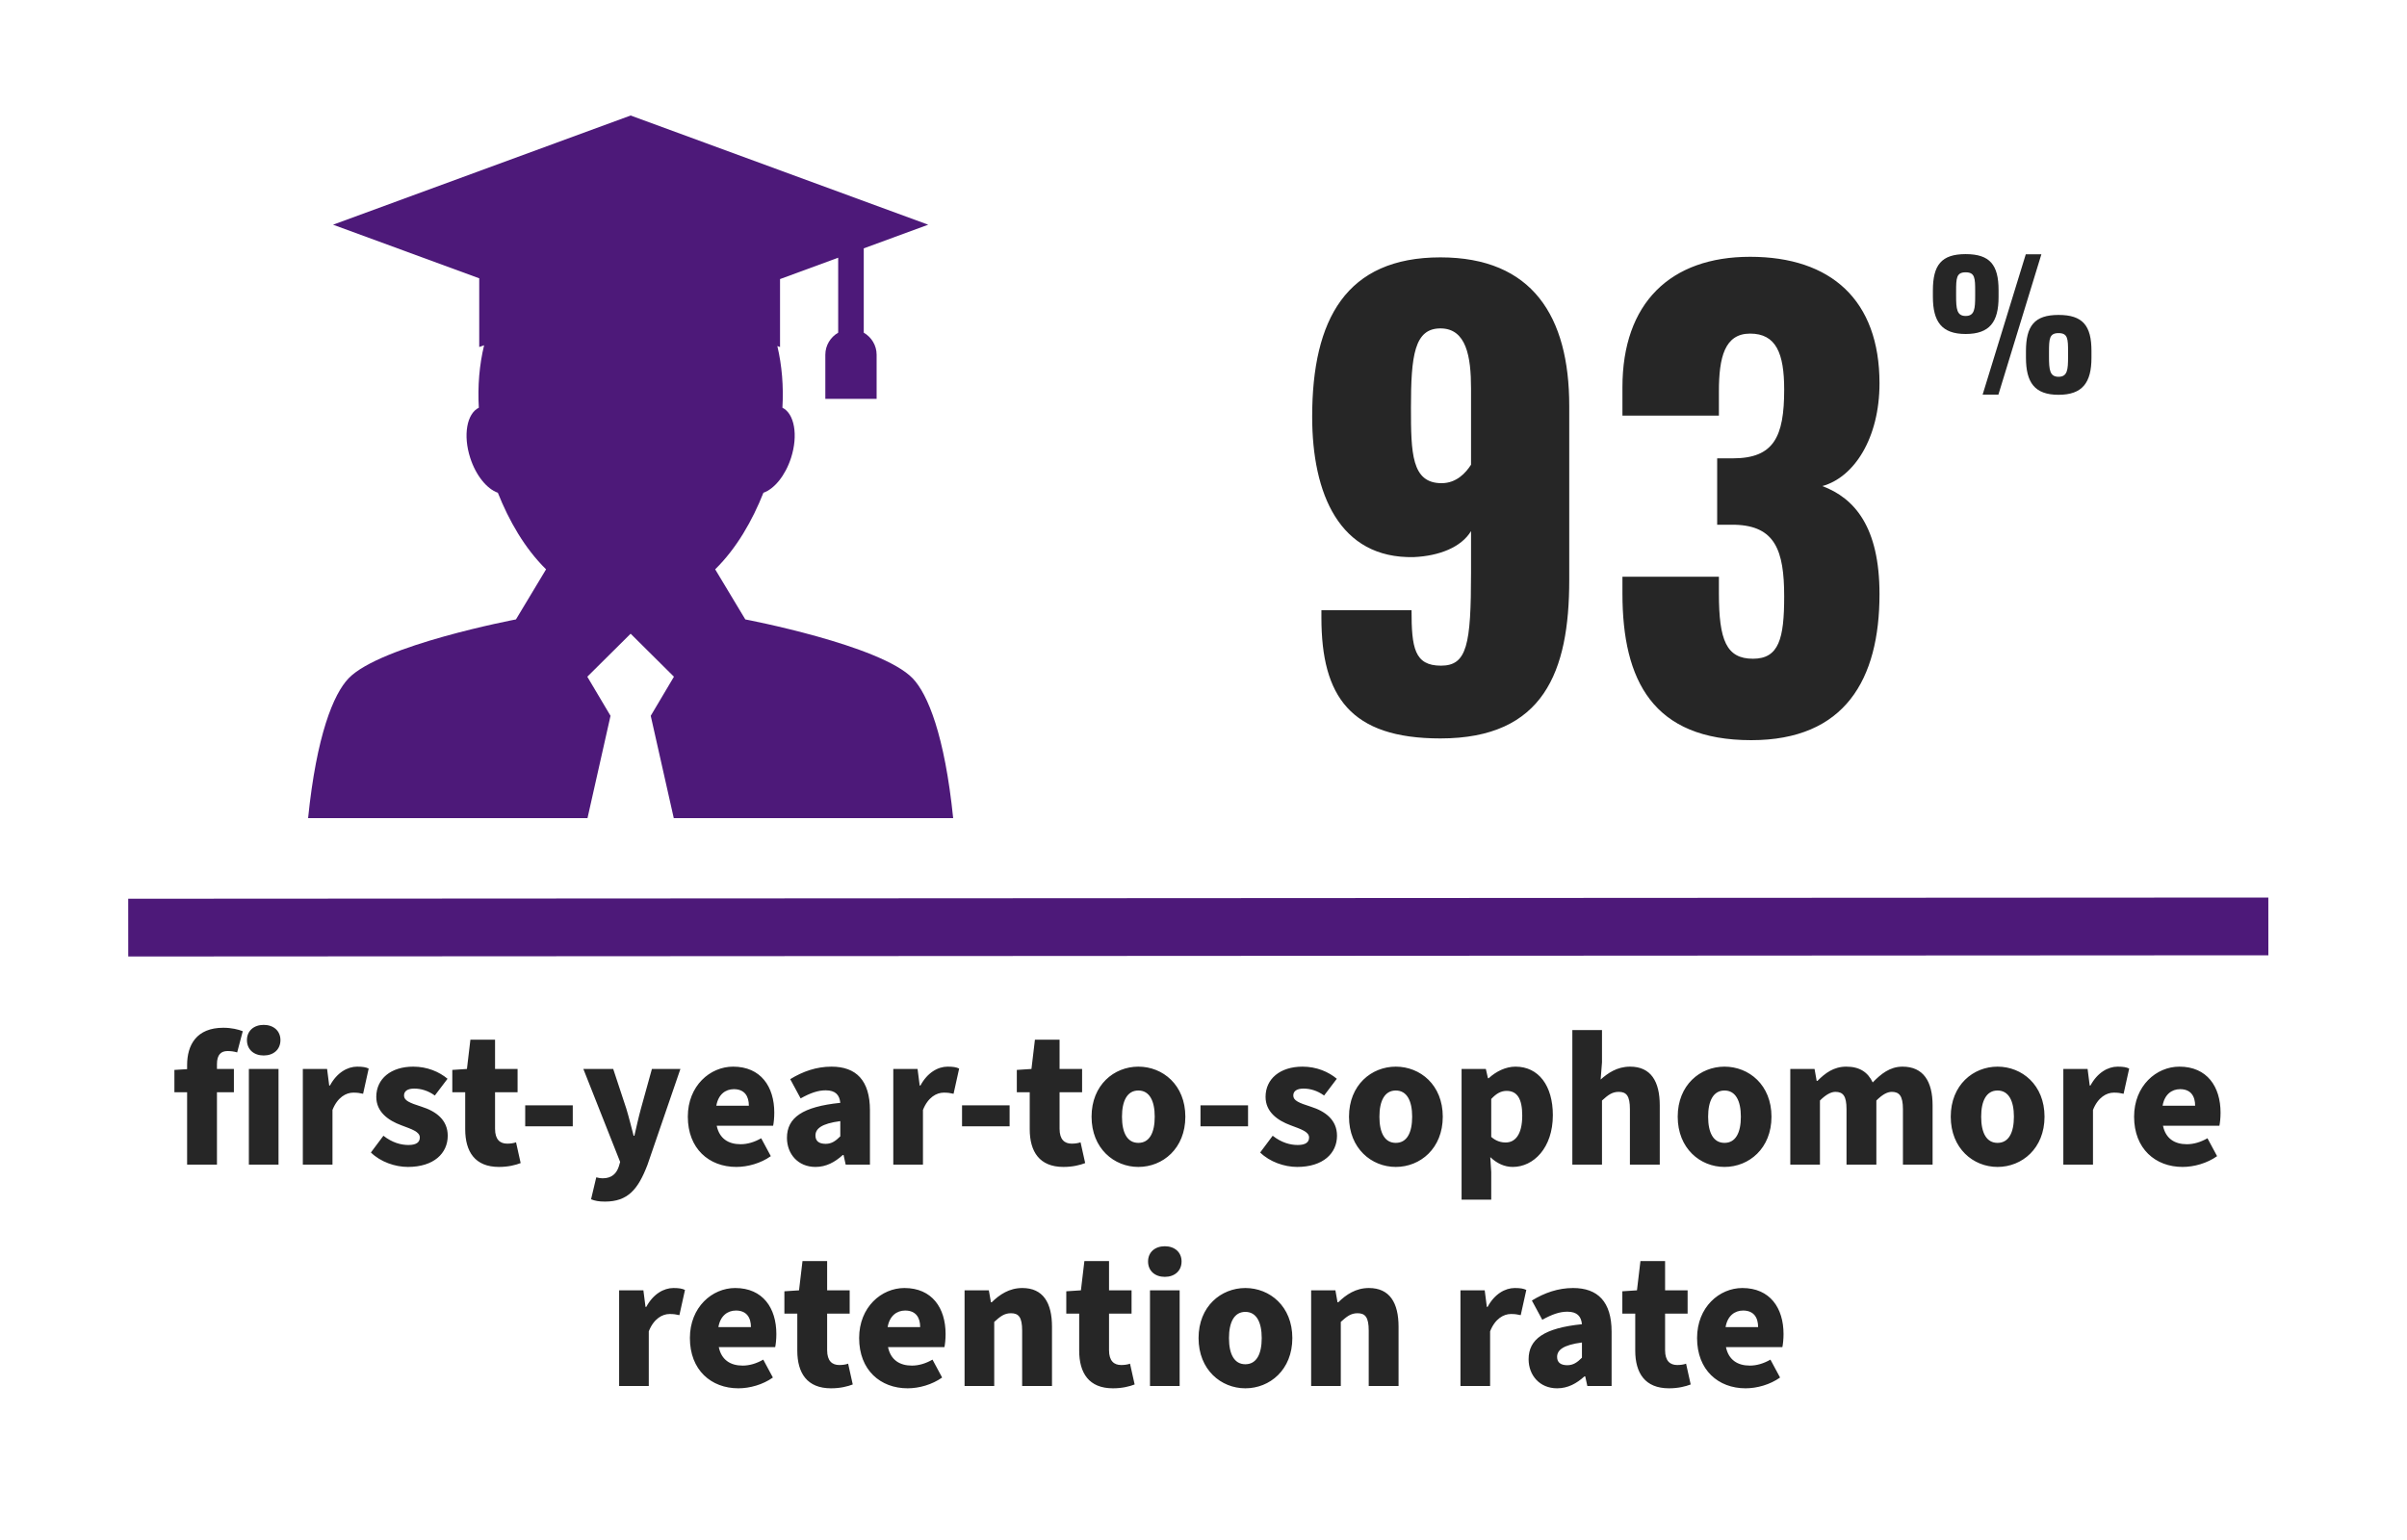 <svg width="250" height="160" viewBox="0 0 250 160" fill="none" xmlns="http://www.w3.org/2000/svg">
<g clip-path="url(#clip0_9_411)">
<path d="M19.434 121V113.48H18.114V111.16L19.434 111.08V110.66C19.434 108.56 20.414 106.78 23.194 106.78C24.054 106.78 24.774 106.96 25.214 107.14L24.634 109.34C24.294 109.24 23.974 109.2 23.634 109.2C22.954 109.2 22.534 109.58 22.534 110.56V111.06H24.294V113.48H22.534V121H19.434ZM25.848 121V111.06H28.928V121H25.848ZM27.388 109.66C26.368 109.66 25.648 109.04 25.648 108.06C25.648 107.1 26.368 106.48 27.388 106.48C28.408 106.48 29.128 107.1 29.128 108.06C29.128 109.04 28.408 109.66 27.388 109.66ZM31.453 121V111.06H33.973L34.193 112.78H34.273C34.993 111.44 36.093 110.82 37.093 110.82C37.673 110.82 38.013 110.88 38.293 111.02L37.713 113.64C37.353 113.56 37.133 113.52 36.693 113.52C35.953 113.52 35.053 114 34.533 115.32V121H31.453ZM42.363 121.24C41.043 121.24 39.523 120.72 38.523 119.74L39.823 118C40.743 118.72 41.643 118.96 42.423 118.96C43.263 118.96 43.603 118.66 43.603 118.18C43.603 117.58 42.763 117.32 41.703 116.92C40.283 116.4 39.083 115.5 39.083 113.96C39.083 112.08 40.603 110.82 42.923 110.82C44.383 110.82 45.623 111.36 46.483 112.08L45.163 113.82C44.443 113.3 43.703 113.1 43.023 113.1C42.303 113.1 41.963 113.38 41.963 113.82C41.963 114.34 42.523 114.58 43.783 114.98C45.303 115.46 46.503 116.36 46.503 118C46.503 119.82 45.063 121.24 42.363 121.24ZM51.818 121.24C49.338 121.24 48.318 119.66 48.318 117.32V113.48H46.978V111.16L48.498 111.06L48.858 108.02H51.418V111.06H53.758V113.48H51.418V117.28C51.418 118.4 51.938 118.82 52.678 118.82C52.998 118.82 53.338 118.78 53.598 118.68L54.078 120.84C53.558 121.04 52.798 121.24 51.818 121.24ZM54.55 117.02V114.84H59.49V117.02H54.55ZM62.83 124.84C62.19 124.84 61.79 124.76 61.39 124.6L61.93 122.32C62.25 122.4 62.39 122.42 62.59 122.42C63.55 122.42 64.03 121.92 64.27 121.2L64.41 120.72L60.59 111.06H63.69L65.05 115.18C65.33 116.1 65.55 117.02 65.81 118H65.89C66.11 117.06 66.31 116.12 66.57 115.18L67.71 111.06H70.67L67.25 121.02C66.27 123.58 65.21 124.84 62.83 124.84ZM76.48 121.24C73.64 121.24 71.44 119.34 71.44 116.02C71.44 112.8 73.76 110.82 76.14 110.82C79.02 110.82 80.42 112.9 80.42 115.6C80.42 116.16 80.36 116.68 80.3 116.96H74.44C74.72 118.3 75.66 118.88 76.92 118.88C77.64 118.88 78.36 118.66 79.06 118.26L80.06 120.12C79.02 120.86 77.66 121.24 76.48 121.24ZM74.4 114.88H77.78C77.78 113.9 77.34 113.16 76.22 113.16C75.34 113.16 74.6 113.72 74.4 114.88ZM84.696 121.24C82.876 121.24 81.736 119.88 81.736 118.22C81.736 116.12 83.356 114.98 87.276 114.58C87.196 113.76 86.776 113.28 85.756 113.28C84.956 113.28 84.156 113.56 83.156 114.12L82.076 112.12C83.376 111.32 84.796 110.82 86.356 110.82C88.916 110.82 90.356 112.24 90.356 115.36V121H87.836L87.616 120H87.536C86.716 120.74 85.816 121.24 84.696 121.24ZM85.756 118.84C86.376 118.84 86.796 118.54 87.276 118.06V116.48C85.296 116.74 84.696 117.28 84.696 117.98C84.696 118.56 85.076 118.84 85.756 118.84ZM92.781 121V111.06H95.302L95.522 112.78H95.602C96.322 111.44 97.421 110.82 98.421 110.82C99.001 110.82 99.341 110.88 99.621 111.02L99.041 113.64C98.681 113.56 98.462 113.52 98.022 113.52C97.281 113.52 96.382 114 95.862 115.32V121H92.781ZM99.921 117.02V114.84H104.861V117.02H99.921ZM110.451 121.24C107.971 121.24 106.951 119.66 106.951 117.32V113.48H105.611V111.16L107.131 111.06L107.491 108.02H110.051V111.06H112.391V113.48H110.051V117.28C110.051 118.4 110.571 118.82 111.311 118.82C111.631 118.82 111.971 118.78 112.231 118.68L112.711 120.84C112.191 121.04 111.431 121.24 110.451 121.24ZM118.234 121.24C115.714 121.24 113.374 119.32 113.374 116.02C113.374 112.72 115.714 110.82 118.234 110.82C120.774 110.82 123.114 112.72 123.114 116.02C123.114 119.32 120.774 121.24 118.234 121.24ZM118.234 118.74C119.394 118.74 119.934 117.68 119.934 116.02C119.934 114.38 119.394 113.3 118.234 113.3C117.074 113.3 116.534 114.38 116.534 116.02C116.534 117.68 117.074 118.74 118.234 118.74ZM124.687 117.02V114.84H129.627V117.02H124.687ZM134.726 121.24C133.406 121.24 131.886 120.72 130.886 119.74L132.186 118C133.106 118.72 134.006 118.96 134.786 118.96C135.626 118.96 135.966 118.66 135.966 118.18C135.966 117.58 135.126 117.32 134.066 116.92C132.646 116.4 131.446 115.5 131.446 113.96C131.446 112.08 132.966 110.82 135.286 110.82C136.746 110.82 137.986 111.36 138.846 112.08L137.526 113.82C136.806 113.3 136.066 113.1 135.386 113.1C134.666 113.1 134.326 113.38 134.326 113.82C134.326 114.34 134.886 114.58 136.146 114.98C137.666 115.46 138.866 116.36 138.866 118C138.866 119.82 137.426 121.24 134.726 121.24ZM144.972 121.24C142.452 121.24 140.112 119.32 140.112 116.02C140.112 112.72 142.452 110.82 144.972 110.82C147.512 110.82 149.852 112.72 149.852 116.02C149.852 119.32 147.512 121.24 144.972 121.24ZM144.972 118.74C146.132 118.74 146.672 117.68 146.672 116.02C146.672 114.38 146.132 113.3 144.972 113.3C143.812 113.3 143.272 114.38 143.272 116.02C143.272 117.68 143.812 118.74 144.972 118.74ZM151.805 124.64V111.06H154.325L154.545 112.02H154.625C155.385 111.32 156.385 110.82 157.405 110.82C159.805 110.82 161.285 112.8 161.285 115.86C161.285 119.28 159.265 121.24 157.125 121.24C156.265 121.24 155.485 120.88 154.785 120.22L154.885 121.76V124.64H151.805ZM156.385 118.7C157.345 118.7 158.105 117.92 158.105 115.9C158.105 114.16 157.585 113.34 156.485 113.34C155.905 113.34 155.425 113.6 154.885 114.18V118.12C155.385 118.56 155.905 118.7 156.385 118.7ZM163.309 121V107.02H166.389V110.38L166.249 112.16C166.989 111.5 167.949 110.82 169.309 110.82C171.469 110.82 172.389 112.36 172.389 114.84V121H169.289V115.24C169.289 113.86 168.929 113.44 168.129 113.44C167.429 113.44 167.009 113.78 166.389 114.34V121H163.309ZM179.113 121.24C176.593 121.24 174.253 119.32 174.253 116.02C174.253 112.72 176.593 110.82 179.113 110.82C181.653 110.82 183.993 112.72 183.993 116.02C183.993 119.32 181.653 121.24 179.113 121.24ZM179.113 118.74C180.273 118.74 180.813 117.68 180.813 116.02C180.813 114.38 180.273 113.3 179.113 113.3C177.953 113.3 177.413 114.38 177.413 116.02C177.413 117.68 177.953 118.74 179.113 118.74ZM185.946 121V111.06H188.466L188.686 112.3H188.766C189.566 111.5 190.446 110.82 191.766 110.82C193.146 110.82 194.006 111.4 194.506 112.46C195.366 111.58 196.286 110.82 197.606 110.82C199.766 110.82 200.726 112.36 200.726 114.84V121H197.646V115.24C197.646 113.86 197.266 113.44 196.486 113.44C196.006 113.44 195.486 113.74 194.886 114.34V121H191.786V115.24C191.786 113.86 191.426 113.44 190.626 113.44C190.166 113.44 189.626 113.74 189.026 114.34V121H185.946ZM207.472 121.24C204.952 121.24 202.612 119.32 202.612 116.02C202.612 112.72 204.952 110.82 207.472 110.82C210.012 110.82 212.352 112.72 212.352 116.02C212.352 119.32 210.012 121.24 207.472 121.24ZM207.472 118.74C208.632 118.74 209.172 117.68 209.172 116.02C209.172 114.38 208.632 113.3 207.472 113.3C206.312 113.3 205.772 114.38 205.772 116.02C205.772 117.68 206.312 118.74 207.472 118.74ZM214.305 121V111.06H216.825L217.045 112.78H217.125C217.845 111.44 218.945 110.82 219.945 110.82C220.525 110.82 220.865 110.88 221.145 111.02L220.565 113.64C220.205 113.56 219.985 113.52 219.545 113.52C218.805 113.52 217.905 114 217.385 115.32V121H214.305ZM226.695 121.24C223.855 121.24 221.655 119.34 221.655 116.02C221.655 112.8 223.975 110.82 226.355 110.82C229.235 110.82 230.635 112.9 230.635 115.6C230.635 116.16 230.575 116.68 230.515 116.96H224.655C224.935 118.3 225.875 118.88 227.135 118.88C227.855 118.88 228.575 118.66 229.275 118.26L230.275 120.12C229.235 120.86 227.875 121.24 226.695 121.24ZM224.615 114.88H227.995C227.995 113.9 227.555 113.16 226.435 113.16C225.555 113.16 224.815 113.72 224.615 114.88Z" fill="black" fill-opacity="0.85"/>
<path fill-rule="evenodd" clip-rule="evenodd" d="M94.803 70.485C91.494 67.026 77.41 64.355 77.41 64.355L74.281 59.151C76.507 56.965 78.142 54.091 79.292 51.194C80.417 50.802 81.565 49.418 82.161 47.57C82.918 45.22 82.51 42.967 81.265 42.361C81.393 40.141 81.216 37.974 80.738 35.953C80.831 35.987 80.929 36.019 81.017 36.053V28.995L87.057 26.775V34.563C86.263 35.026 85.722 35.873 85.722 36.857V41.438H91.049V36.857C91.049 35.873 90.508 35.026 89.713 34.563V25.803L96.407 23.346L65.5 12L34.591 23.346L49.775 28.915V36.053C49.936 35.993 50.109 35.933 50.28 35.873C49.787 37.916 49.603 40.111 49.733 42.361C48.487 42.967 48.08 45.22 48.838 47.57C49.434 49.418 50.58 50.802 51.708 51.194C52.858 54.091 54.493 56.965 56.717 59.151L53.589 64.355C53.58 64.356 39.501 67.028 36.196 70.485C34.643 72.112 32.88 76.376 32 85H61.019L63.411 74.37L61 70.307L65.5 65.84L69.998 70.307L67.588 74.37L69.98 85H99C98.118 76.376 96.356 72.112 94.803 70.485Z" fill="#4D1979"/>
<path d="M64.305 144V134.06H66.825L67.045 135.78H67.125C67.845 134.44 68.945 133.82 69.945 133.82C70.525 133.82 70.865 133.88 71.145 134.02L70.565 136.64C70.205 136.56 69.985 136.52 69.545 136.52C68.805 136.52 67.905 137 67.385 138.32V144H64.305ZM76.695 144.24C73.855 144.24 71.655 142.34 71.655 139.02C71.655 135.8 73.975 133.82 76.355 133.82C79.235 133.82 80.635 135.9 80.635 138.6C80.635 139.16 80.575 139.68 80.515 139.96H74.655C74.935 141.3 75.875 141.88 77.135 141.88C77.855 141.88 78.575 141.66 79.275 141.26L80.275 143.12C79.235 143.86 77.875 144.24 76.695 144.24ZM74.615 137.88H77.995C77.995 136.9 77.555 136.16 76.435 136.16C75.555 136.16 74.815 136.72 74.615 137.88ZM86.31 144.24C83.83 144.24 82.81 142.66 82.81 140.32V136.48H81.47V134.16L82.99 134.06L83.35 131.02H85.91V134.06H88.25V136.48H85.91V140.28C85.91 141.4 86.43 141.82 87.17 141.82C87.49 141.82 87.83 141.78 88.09 141.68L88.57 143.84C88.05 144.04 87.29 144.24 86.31 144.24ZM94.273 144.24C91.433 144.24 89.233 142.34 89.233 139.02C89.233 135.8 91.553 133.82 93.933 133.82C96.813 133.82 98.213 135.9 98.213 138.6C98.213 139.16 98.153 139.68 98.093 139.96H92.233C92.513 141.3 93.453 141.88 94.713 141.88C95.433 141.88 96.153 141.66 96.853 141.26L97.853 143.12C96.813 143.86 95.453 144.24 94.273 144.24ZM92.193 137.88H95.573C95.573 136.9 95.133 136.16 94.013 136.16C93.133 136.16 92.393 136.72 92.193 137.88ZM100.184 144V134.06H102.704L102.924 135.3H103.004C103.824 134.5 104.824 133.82 106.184 133.82C108.344 133.82 109.264 135.36 109.264 137.84V144H106.164V138.24C106.164 136.86 105.804 136.44 105.004 136.44C104.304 136.44 103.884 136.78 103.264 137.34V144H100.184ZM115.588 144.24C113.108 144.24 112.088 142.66 112.088 140.32V136.48H110.748V134.16L112.268 134.06L112.628 131.02H115.188V134.06H117.528V136.48H115.188V140.28C115.188 141.4 115.708 141.82 116.448 141.82C116.768 141.82 117.108 141.78 117.368 141.68L117.848 143.84C117.328 144.04 116.568 144.24 115.588 144.24ZM119.442 144V134.06H122.522V144H119.442ZM120.982 132.66C119.962 132.66 119.242 132.04 119.242 131.06C119.242 130.1 119.962 129.48 120.982 129.48C122.002 129.48 122.722 130.1 122.722 131.06C122.722 132.04 122.002 132.66 120.982 132.66ZM129.347 144.24C126.827 144.24 124.487 142.32 124.487 139.02C124.487 135.72 126.827 133.82 129.347 133.82C131.887 133.82 134.227 135.72 134.227 139.02C134.227 142.32 131.887 144.24 129.347 144.24ZM129.347 141.74C130.507 141.74 131.047 140.68 131.047 139.02C131.047 137.38 130.507 136.3 129.347 136.3C128.187 136.3 127.647 137.38 127.647 139.02C127.647 140.68 128.187 141.74 129.347 141.74ZM136.18 144V134.06H138.7L138.92 135.3H139C139.82 134.5 140.82 133.82 142.18 133.82C144.34 133.82 145.26 135.36 145.26 137.84V144H142.16V138.24C142.16 136.86 141.8 136.44 141 136.44C140.3 136.44 139.88 136.78 139.26 137.34V144H136.18ZM151.688 144V134.06H154.208L154.428 135.78H154.508C155.228 134.44 156.328 133.82 157.328 133.82C157.908 133.82 158.248 133.88 158.528 134.02L157.948 136.64C157.588 136.56 157.368 136.52 156.928 136.52C156.188 136.52 155.288 137 154.768 138.32V144H151.688ZM161.727 144.24C159.907 144.24 158.767 142.88 158.767 141.22C158.767 139.12 160.387 137.98 164.307 137.58C164.227 136.76 163.807 136.28 162.787 136.28C161.987 136.28 161.187 136.56 160.187 137.12L159.107 135.12C160.407 134.32 161.827 133.82 163.387 133.82C165.947 133.82 167.387 135.24 167.387 138.36V144H164.867L164.647 143H164.567C163.747 143.74 162.847 144.24 161.727 144.24ZM162.787 141.84C163.407 141.84 163.827 141.54 164.307 141.06V139.48C162.327 139.74 161.727 140.28 161.727 140.98C161.727 141.56 162.107 141.84 162.787 141.84ZM173.342 144.24C170.862 144.24 169.842 142.66 169.842 140.32V136.48H168.502V134.16L170.022 134.06L170.382 131.02H172.942V134.06H175.282V136.48H172.942V140.28C172.942 141.4 173.462 141.82 174.202 141.82C174.522 141.82 174.862 141.78 175.122 141.68L175.602 143.84C175.082 144.04 174.322 144.24 173.342 144.24ZM181.304 144.24C178.464 144.24 176.264 142.34 176.264 139.02C176.264 135.8 178.584 133.82 180.964 133.82C183.844 133.82 185.244 135.9 185.244 138.6C185.244 139.16 185.184 139.68 185.124 139.96H179.264C179.544 141.3 180.484 141.88 181.744 141.88C182.464 141.88 183.184 141.66 183.884 141.26L184.884 143.12C183.844 143.86 182.484 144.24 181.304 144.24ZM179.224 137.88H182.604C182.604 136.9 182.164 136.16 181.044 136.16C180.164 136.16 179.424 136.72 179.224 137.88Z" fill="black" fill-opacity="0.85"/>
<path d="M13.319 96.375L235.599 96.25" stroke="#4D1979" stroke-width="6"/>
<path d="M204.159 34.7C201.675 34.7 200.757 33.422 200.757 30.83V30.182C200.757 27.536 201.639 26.402 204.159 26.402C206.679 26.402 207.579 27.518 207.579 30.146V30.866C207.579 33.44 206.661 34.7 204.159 34.7ZM205.923 41L210.405 26.42H212.025L207.561 41H205.923ZM204.159 32.828C205.095 32.828 205.149 32.072 205.149 30.722V30.272C205.149 28.904 205.131 28.292 204.159 28.292C203.205 28.292 203.169 28.886 203.169 30.254V30.74C203.169 32.09 203.241 32.828 204.159 32.828ZM213.807 41.018C211.323 41.018 210.423 39.74 210.423 37.148V36.5C210.423 33.872 211.287 32.72 213.807 32.72C216.327 32.72 217.227 33.836 217.227 36.464V37.166C217.227 39.758 216.291 41.018 213.807 41.018ZM213.807 39.146C214.743 39.146 214.797 38.39 214.797 37.058V36.572C214.797 35.204 214.779 34.61 213.807 34.61C212.853 34.61 212.817 35.204 212.817 36.572V37.058C212.817 38.408 212.889 39.146 213.807 39.146Z" fill="black" fill-opacity="0.85"/>
<path d="M149.607 76.72C140.247 76.72 137.247 72.34 137.247 64.18V63.4H146.607C146.607 67.3 146.907 69.16 149.667 69.16C152.367 69.16 152.787 67 152.787 59.5V55.18C151.767 56.86 149.487 57.76 146.847 57.88C139.107 58.06 136.287 51.28 136.287 43.3C136.287 33.16 139.827 26.74 149.607 26.74C159.147 26.74 162.987 32.86 162.987 42.16V60.28C162.987 69.76 160.347 76.72 149.607 76.72ZM149.727 50.2C151.287 50.2 152.247 49.12 152.787 48.28V40.36C152.787 37.06 152.307 34.12 149.607 34.12C146.907 34.12 146.547 36.94 146.547 42.34C146.547 47.08 146.607 50.2 149.727 50.2ZM181.892 76.9C171.692 76.9 168.512 70.72 168.512 61.66V59.92H178.532V61.66C178.532 66.52 179.312 68.44 182.072 68.44C184.772 68.44 185.312 66.34 185.312 61.96C185.312 57.16 184.352 54.64 180.212 54.52H178.352V47.62H179.972C184.232 47.62 185.312 45.4 185.312 40.48C185.312 36.7 184.472 34.66 181.772 34.66C179.132 34.66 178.532 37.12 178.532 40.66V43.18H168.512V40.24C168.512 31.48 173.492 26.68 181.772 26.68C190.172 26.68 195.212 31.18 195.212 39.82C195.212 45.52 192.572 49.6 189.272 50.5C192.632 51.76 195.212 54.76 195.212 61.72C195.212 70.6 191.612 76.9 181.892 76.9Z" fill="black" fill-opacity="0.85"/>
</g>
<defs>
<clipPath id="clip0_9_411">
<rect width="250" height="160" fill="white"/>
</clipPath>
</defs>
</svg>
